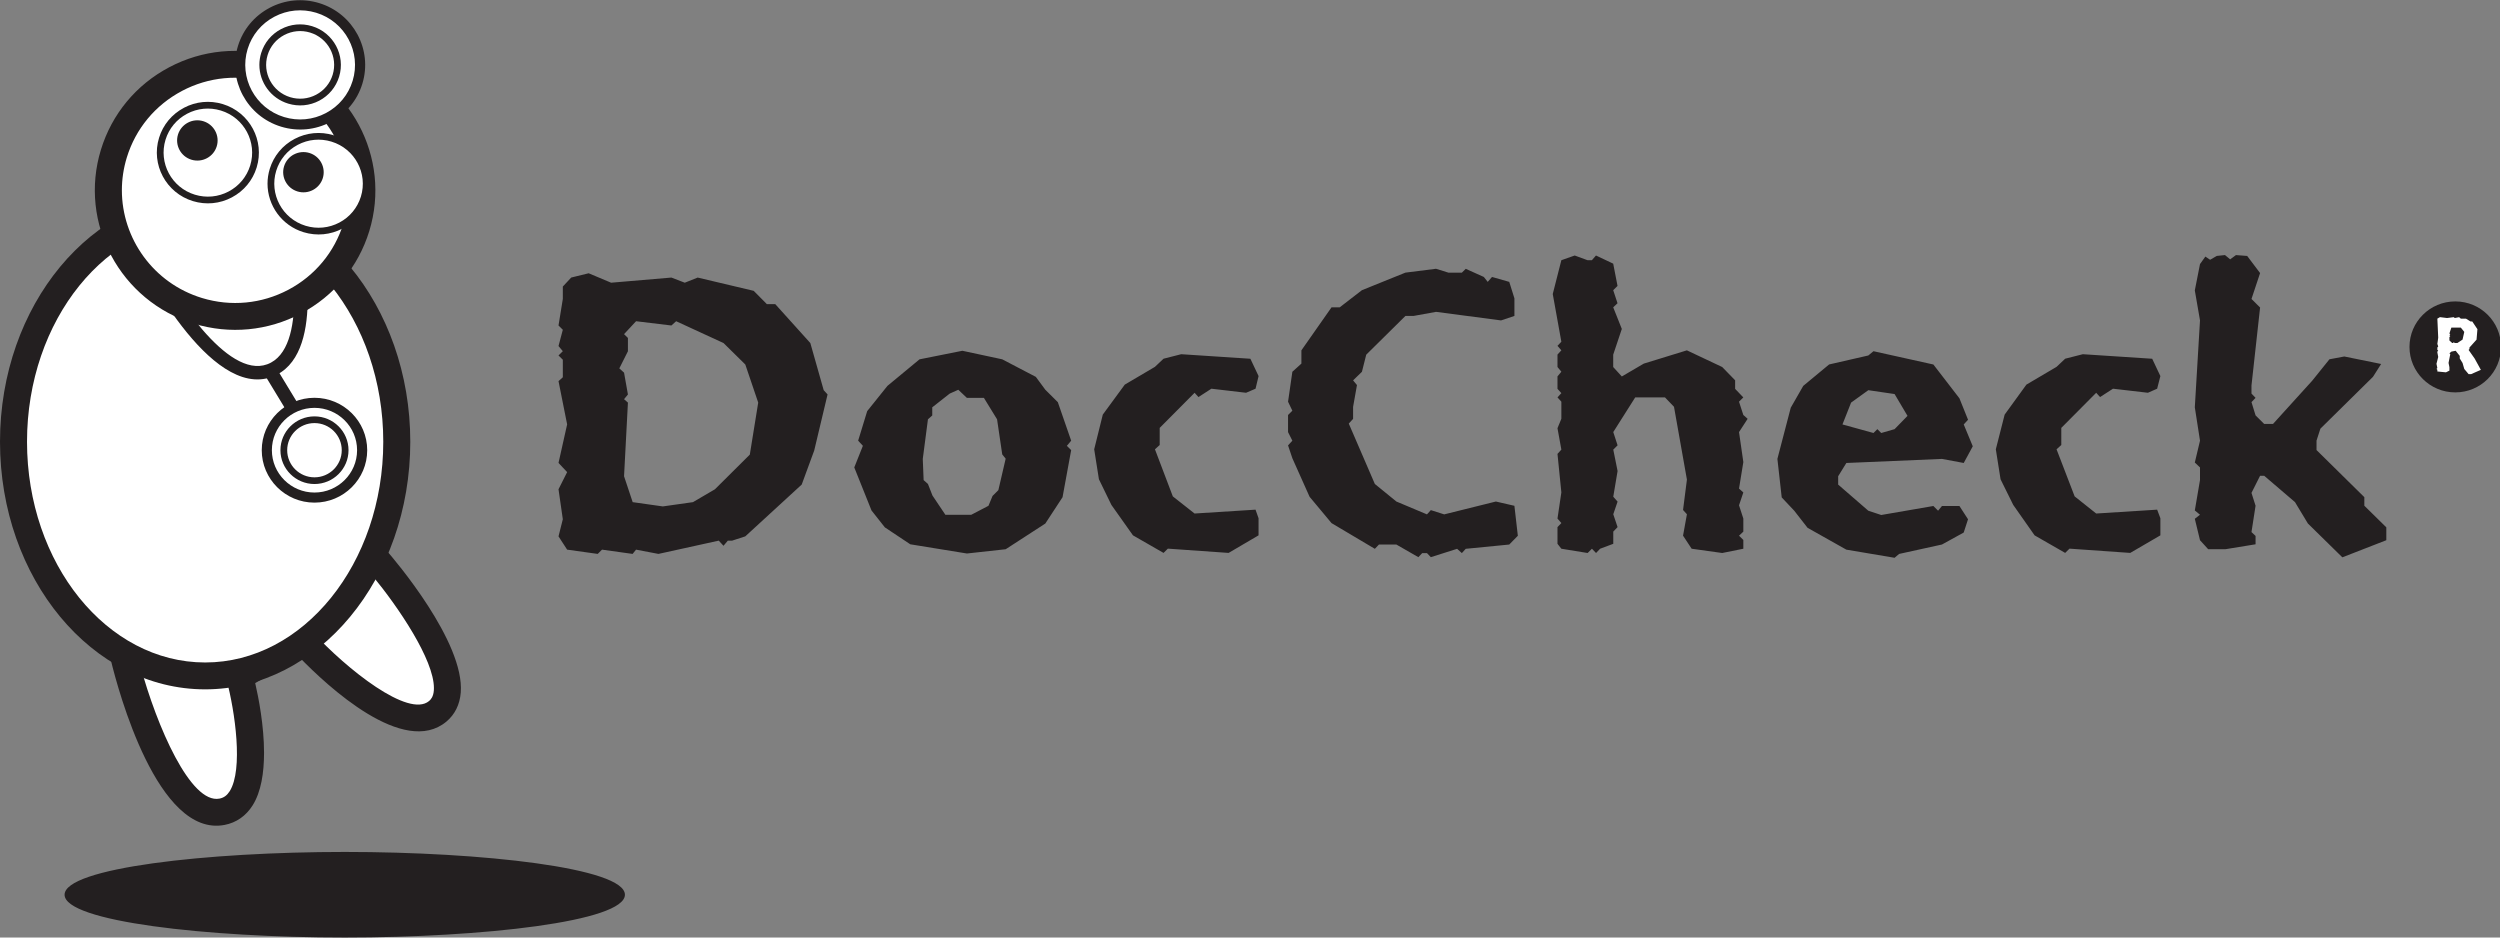 <svg fill="none" height="45" viewBox="0 0 120 45" width="120" xmlns="http://www.w3.org/2000/svg" xmlns:xlink="http://www.w3.org/1999/xlink"><rect x="0" y="0" width="120" height="45" fill="#808080" stroke="none"/><clipPath id="a"><path d="m0 .001h120v45h-120z"/></clipPath><clipPath id="b"><path d="m0 0h120v45h-120z" transform="matrix(1 0 0 -1 0 45.001)"/></clipPath><g clip-path="url(#a)"><g clip-path="url(#b)"><path d="m5.958 31.566s1.933 7.933 4.7 7.398c2.462-.476.847-6.488.847-6.488l2.99-1.738s4.596 5.012 6.517 3.404c1.969-1.648-2.953-7.301-2.953-7.301z" fill="#fff"/><path d="m17.859 27.612c1.271 1.536 2.969 4.053 2.969 5.414 0 .04-.002.08-.004.118-.024.301-.143.433-.23.506-.983.823-3.934-1.51-5.62-3.345l-.354-.385-3.869 2.249.127.475c.404 1.51.802 4.294.148 5.333-.13.205-.281.315-.492.356-1.385.267-3.009-3.469-3.798-6.377.949-.371 10.348-4.04 11.123-4.343zm-.037-1.371-12.627 4.93.133.546c.347 1.425 2.241 8.5 5.454 7.879.562-.108 1.026-.433 1.344-.938.411-.653.548-1.577.548-2.521 0-1.3-.26-2.636-.424-3.348.511-.297 1.586-.922 2.126-1.236 1.335 1.378 5.005 4.796 7.053 3.082.404-.338.642-.819.687-1.391.193-2.429-3.182-6.383-3.567-6.825l-.3-.345z" fill="#231f20"/><path d="m.649 21.205c0-6.207 4.118-11.239 9.199-11.239s9.199 5.032 9.199 11.239c0 6.207-4.119 11.239-9.199 11.239s-9.199-5.032-9.199-11.239z" fill="#fff"/><path d="m1.297 21.205c0-5.842 3.836-10.595 8.55-10.595 4.715 0 8.55 4.753 8.55 10.595 0 5.842-3.836 10.594-8.55 10.594-4.715 0-8.55-4.753-8.55-10.594zm-1.297 0c0 6.553 4.418 11.884 9.847 11.884 5.43 0 9.847-5.331 9.847-11.884 0-6.553-4.418-11.884-9.847-11.884-5.43 0-9.847 5.331-9.847 11.884z" fill="#231f20"/><path d="m13.883 11.966c.119.602.237 1.472.237 2.365 0 1.387-.285 2.787-1.294 3.155-1.928.704-4.5-3.33-5.589-5.42.867-.013 6.18-.093 6.647-.1zm.261-.649-7.948.12.221.454c.363.75 3.639 7.292 6.632 6.199 2.641-.964 1.468-6.295 1.416-6.522l-.058-.255z" fill="#231f20"/><path d="m5.466 7.368c.982-3.194 4.383-4.991 7.597-4.014 3.214.978 5.023 4.359 4.041 7.553-.982 3.194-4.383 4.991-7.597 4.014-3.214-.978-5.023-4.359-4.041-7.553z" fill="#fff"/><path d="m8.732 4.366c1.282-.678 2.753-.818 4.142-.396 2.867.872 4.487 3.899 3.611 6.748-.424 1.38-1.364 2.513-2.645 3.191-1.282.678-2.753.818-4.142.396-2.339-.712-3.848-2.859-3.848-5.173 0-.522.077-1.052.238-1.576.424-1.38 1.364-2.513 2.646-3.19zm-.609-1.138c-1.588.839-2.752 2.242-3.277 3.952v0c-1.085 3.528.921 7.278 4.471 8.358 1.72.523 3.543.349 5.13-.49 1.588-.839 2.751-2.242 3.277-3.952 1.085-3.529-.921-7.278-4.471-8.358-1.72-.523-3.542-.349-5.13.49z" fill="#231f20"/><path d="m12.717 18.012 1.26 2.077.555-.333-1.26-2.077z" fill="#231f20"/><path d="m7.79 6.66c.369-1.201 1.648-1.876 2.856-1.509 1.208.367 1.888 1.639 1.519 2.84-.369 1.201-1.648 1.877-2.856 1.509-1.208-.368-1.889-1.639-1.519-2.84z" fill="#fff"/><g fill="#231f20"><path d="m9.357 9.346c-1.121-.341-1.754-1.524-1.412-2.639.166-.539.533-.982 1.034-1.247.501-.265 1.076-.32 1.62-.155 1.121.341 1.754 1.524 1.411 2.638-.166.54-.533.983-1.034 1.248-.501.265-1.076.32-1.619.155zm-.53-4.17c-.578.305-1.001.816-1.192 1.437-.395 1.284.335 2.648 1.627 3.041.626.19 1.289.127 1.866-.179.578-.305 1.001-.816 1.192-1.438.395-1.284-.335-2.648-1.627-3.041-.626-.19-1.289-.127-1.867.179z"/><path d="m8.598 6.475c.148-.48.659-.751 1.143-.603.483.147.755.655.608 1.136-.148.481-.659.751-1.142.604-.483-.147-.756-.656-.608-1.136z"/><path d="m9.071 5.988c.202-.107.434-.129.653-.062.452.137.708.615.57 1.065-.067.218-.215.397-.418.504-.202.107-.434.129-.653.062-.369-.112-.607-.451-.607-.816 0-.082.012-.166.038-.249.067-.218.215-.397.418-.503zm-.054-.1c-.229.121-.397.324-.474.571-.156.51.133 1.051.646 1.207.248.075.511.05.741-.071.229-.121.397-.324.473-.571.157-.51-.133-1.051-.646-1.207-.248-.075-.511-.051-.74.071z"/></g><path d="m12.806 21.61c0-1.256 1.024-2.274 2.288-2.274 1.264 0 2.288 1.018 2.288 2.274 0 1.256-1.024 2.274-2.288 2.274-1.264 0-2.288-1.018-2.288-2.274z" fill="#fff"/><path d="m13.05 21.61c0-1.121.917-2.033 2.045-2.033 1.128 0 2.045.912 2.045 2.033 0 1.12-.918 2.032-2.045 2.032-1.127 0-2.045-.912-2.045-2.032zm-.486 0c0 1.387 1.135 2.516 2.531 2.516 1.396 0 2.531-1.129 2.531-2.516 0-1.387-1.136-2.516-2.531-2.516-1.396 0-2.531 1.129-2.531 2.516z" fill="#231f20"/><path d="m13.623 21.61c0-.808.659-1.463 1.472-1.463s1.472.655 1.472 1.463c0 .808-.659 1.462-1.472 1.462s-1.472-.655-1.472-1.462z" fill="#fff"/><path d="m13.785 21.61c0-.718.588-1.302 1.31-1.302s1.309.584 1.309 1.302c0 .718-.587 1.302-1.309 1.302s-1.31-.584-1.31-1.302zm-.324 0c0 .895.733 1.623 1.634 1.623.901 0 1.634-.728 1.634-1.623 0-.895-.733-1.624-1.634-1.624-.901 0-1.634.728-1.634 1.624z" fill="#231f20"/><path d="m3.157 42.947c0-1.103 5.995-1.997 13.391-1.997s13.39.894 13.39 1.997c0 1.103-5.995 1.997-13.39 1.997s-13.391-.893-13.391-1.997z" fill="#231f20"/><path d="m3.214 42.947c0-.937 5.358-1.94 13.333-1.94 7.976 0 13.333 1.003 13.333 1.94 0 .937-5.358 1.94-13.333 1.94-7.976 0-13.333-1.003-13.333-1.94zm-.114 0c0 1.286 6.837 2.054 13.448 2.054 6.61 0 13.448-.768 13.448-2.054 0-1.285-6.837-2.054-13.448-2.054-6.61 0-13.448.769-13.448 2.054z" fill="#231f20"/><path d="m13.103 8.152c.369-1.201 1.648-1.877 2.856-1.509 1.208.367 1.889 1.639 1.519 2.84-.369 1.201-1.648 1.876-2.856 1.509-1.208-.368-1.889-1.639-1.519-2.84z" fill="#fff"/><path d="m12.948 8.105v-0zm1.722 2.733c-1.121-.341-1.754-1.524-1.412-2.639.166-.54.533-.983 1.034-1.247.501-.265 1.077-.32 1.619-.154 1.121.341 1.754 1.524 1.412 2.638-.166.539-.533.983-1.034 1.247-.501.265-1.076.32-1.619.155zm-.53-4.17c-.578.305-1.001.816-1.192 1.438-.072.236-.107.475-.107.71 0 1.043.68 2.01 1.734 2.331.626.19 1.289.127 1.867-.178.578-.305 1.001-.816 1.192-1.438.395-1.284-.335-2.648-1.627-3.041-.626-.19-1.289-.127-1.867.178z" fill="#231f20"/><path d="m13.689 7.999c.148-.48.659-.751 1.143-.604.483.147.755.656.608 1.136-.148.481-.659.751-1.142.604-.483-.147-.755-.656-.608-1.136z" fill="#231f20"/><path d="m14.162 7.512c.202-.107.434-.129.653-.062.453.138.708.615.57 1.065-.067.218-.215.397-.417.503-.202.107-.434.129-.653.062-.452-.138-.708-.615-.57-1.065.067-.218.215-.397.417-.504zm-.054-.1c-.229.121-.397.324-.473.571-.157.51.133 1.051.646 1.207.248.075.511.05.741-.071.229-.121.397-.324.473-.57.157-.51-.133-1.051-.645-1.207-.248-.075-.512-.05-.741.071z" fill="#231f20"/><path d="m11.654 2.279c.465-1.511 2.073-2.36 3.593-1.898 1.52.462 2.375 2.061 1.911 3.572-.464 1.51-2.073 2.36-3.593 1.898-1.52-.462-2.375-2.061-1.911-3.572z" fill="#fff"/><path d="m13.169.803c.621-.328 1.334-.396 2.007-.192 1.389.423 2.174 1.889 1.75 3.27-.205.669-.661 1.218-1.282 1.546-.621.328-1.334.396-2.007.192-1.389-.422-2.174-1.889-1.75-3.27.206-.669.661-1.218 1.282-1.546zm-.228-.427c-.736.389-1.275 1.039-1.519 1.831-.502 1.635.427 3.373 2.073 3.874.797.242 1.642.162 2.378-.227.736-.389 1.275-1.039 1.519-1.832.503-1.636-.427-3.373-2.073-3.874-.797-.242-1.642-.162-2.378.227z" fill="#231f20"/><path d="m12.691 2.593c.289-.942 1.292-1.471 2.24-1.183.947.288 1.481 1.285 1.191 2.227-.289.942-1.292 1.472-2.24 1.183-.948-.288-1.481-1.285-1.192-2.227z" fill="#fff"/><path d="m13.93 4.666c-.861-.262-1.347-1.17-1.084-2.026.127-.414.409-.754.794-.958.385-.203.827-.246 1.244-.119.861.261 1.347 1.17 1.084 2.026-.127.414-.409.754-.794.958-.385.203-.826.245-1.243.119zm-.442-3.268c-.461.244-.799.651-.952 1.148-.058.189-.086.379-.086.567 0 .833.543 1.605 1.385 1.861.499.152 1.029.101 1.49-.142.461-.244.799-.651.952-1.148.315-1.025-.268-2.115-1.299-2.428-.5-.152-1.029-.102-1.491.143z" fill="#231f20"/><path d="m106.799 12.243-.393.041-.321.185-.227-.154-.258.36-.249 1.264.249 1.439-.249 4.172.249 1.603-.249 1.048.249.236v.606l-.249 1.459.249.205-.249.195.249 1.028.392.432h.828l1.447-.236v-.401l-.196-.185.196-1.264-.196-.617.413-.822h.197l1.478 1.264.62 1.028 1.654 1.623 2.11-.822v-.617l-1.055-1.038v-.411l-2.295-2.261v-.452l.186-.575 2.523-2.487.392-.617-1.767-.36-.714.134-.827 1.028-1.882 2.076h-.423l-.414-.411-.196-.637.196-.205-.196-.205v-.391l.413-3.74-.413-.411.413-1.243-.62-.822-.538-.041-.279.205zm-31.213.021-.641.226-.413 1.623.413 2.291-.186.195.186.216-.186.205v.596l.186.226-.186.226v.596l.186.206-.186.205.186.205v.822l-.186.452.186 1.028-.186.205.186 1.85-.186 1.254.186.216-.186.195v.801l.186.236 1.261.205.207-.205.197.205.196-.205.631-.236v-.586l.207-.216-.207-.617.207-.606-.207-.236.207-1.233-.207-1.028.207-.205-.207-.637 1.054-1.665h1.427l.434.452.62 3.494-.186 1.459.186.205-.186 1.028.413.627 1.468.205 1.013-.205v-.421l-.207-.205.207-.195v-.627l-.207-.637.207-.617-.207-.185.207-1.274-.207-1.438.413-.637-.207-.185-.207-.637.207-.205-.393-.411v-.411l-.62-.637-1.696-.801-2.068.637-1.055.617-.413-.452v-.596l.413-1.233-.413-1.038.207-.195-.207-.627.207-.205-.207-1.069-.827-.391-.197.226h-.207zm-6.658.637-1.468.185-2.088.843-1.065.822h-.393l-1.447 2.065v.637l-.434.391-.207 1.439.207.431-.207.206v.822l.207.411-.207.226.207.617.827 1.85 1.054 1.264 2.078 1.233.197-.205h.837l1.054.606.186-.195h.228l.186.195 1.261-.401.228.205.186-.205 2.088-.205.413-.421-.165-1.439-.889-.205-2.481.617-.641-.205-.186.205-1.468-.617-1.034-.843-1.251-2.898.207-.226v-.575l.186-1.048-.186-.226.424-.411.207-.822 1.882-1.86h.393l1.075-.195 3.122.411.641-.216v-.843l-.248-.791-.827-.236-.207.236-.186-.236-.869-.391-.186.185h-.641zm-40.672.216-.838.205-.403.432v.596l-.207 1.274.207.205-.207.781.207.247-.207.205.207.205v.843l-.207.185.414 2.076-.414 1.85.414.442-.414.822.207 1.439-.207.822.414.637 1.468.205.207-.205 1.468.205.165-.205 1.075.205 2.895-.637.228.247.207-.247h.207l.631-.205 2.709-2.487.6-1.634.641-2.692-.186-.205-.641-2.261-1.685-1.87h-.403l-.631-.637-2.688-.637-.62.247-.641-.247-2.895.247zm2.275 2.302 1.696.205.228-.205 2.275 1.048 1.044 1.028.62 1.829-.403 2.497-1.675 1.665-1.054.617-1.447.205-1.447-.205-.414-1.243.186-3.535-.186-.164.186-.226-.186-1.048-.227-.205.413-.822v-.637l-.186-.185zm15.663 1.418-2.057.411-1.54 1.274-.972 1.212-.434 1.418.227.247-.413 1.038.827 2.065.641.812 1.22.812 2.719.442 1.861-.205 1.902-1.233.827-1.264.414-2.261-.207-.205.207-.247-.641-1.85-.6-.596-.455-.617-1.613-.843zm43.733.021-.248.205-1.882.431-1.241 1.028-.6 1.048-.641 2.456.207 1.85.6.637.641.822 1.861 1.048 2.316.391.217-.185 2.057-.452 1.044-.575.207-.637-.413-.637h-.838l-.186.226-.227-.226-2.502.432-.62-.205-1.447-1.254v-.401l.393-.637 4.59-.195 1.044.195.434-.801-.434-1.048.207-.226-.413-1.028-1.251-1.624zm-33.229.144-.848.216-.414.391-1.447.853-1.055 1.439-.413 1.665.227 1.439.6 1.233 1.034 1.459 1.468.843.207-.205 2.916.205 1.437-.843v-.822l-.145-.411-2.926.185-1.044-.822-.858-2.261.228-.205v-.822l1.675-1.685.186.205.62-.401 1.665.195.455-.195.145-.606-.393-.832zm43.278 0-.848.216-.414.391-1.447.853-1.044 1.439-.424 1.665.227 1.439.61 1.233 1.024 1.459 1.468.843.207-.205 2.916.205 1.447-.843v-.822l-.155-.411-2.926.185-1.034-.822-.869-2.261.228-.205v-.822l1.675-1.685.186.205.621-.401 1.675.195.444-.195.155-.606-.393-.832zm-53.978 1.706.413.391h.817l.631 1.028.248 1.685.165.205-.351 1.51-.279.278-.196.473-.827.432h-1.241l-.62-.925-.217-.555-.207-.185-.041-1.017.248-1.901.207-.185v-.391l.837-.658zm43.681.021 1.261.185.62 1.048-.62.637-.641.185-.186-.185-.186.185-1.489-.411.414-1.048z" fill="#231f20"/><path d="m117.853 18.835c1.215 0 2.197-.977 2.197-2.183 0-1.206-.982-2.184-2.197-2.184-1.213 0-2.198.978-2.198 2.184 0 1.206.985 2.183 2.198 2.183z" fill="#231f20"/><path d="m144.184 13.127-.797.185-2.47.627-.445.391h-.6l-1.861 2.055-.599.627v.627l-.217.185-.414 2.055.414 3.072 1.24 1.85 1.437 1.017 1.045.442 1.84.391 5.149-.205 1.044-.627v-.596l-.217-1.038.217-1.87-.424-1.603-.62-.226-.197.226-.248-.226h-.982l-.631.411v.627l.207.205-.207.205.207.195-.207.185.207.247-.207.205v1.418l-1.023.617h-.641l-1.799-.411-1.468-1.038-.631-1.038-.62-2.62 1.023-2.929.796-.771 1.044-.205.435-.421 1.674-.185 3.268.401.196-.216.424-.832-.166-.596-.899-.627-.165.206h-.817l-.838-.391-.186.185-.248-.185-.196.185h-.6zm-14.95.205-.641.195-.61.637-.186 1.212-1.251 1.654v.812l-.631.606v.431l.228.195-.817.822-.207 1.233-.434.411v1.038l-.403.606-1.417 3.093.166.185 1.251.195.63-.195 1.231-1.223-.228-.226.434-.401v-.411l.59-.606h.227l1.241-.411.186.185h.837l1.458-.185 1.044.411.383 1.017.62 1.85h.61l1.654.195.248-.195h.579v-.822l-.827-1.665-.63-2.034-.393-.401.227-.226v-.185l-1.251-2.25-.217-.205-.186-1.017-1.272-3.309-.589-1.017-1.024.195zm-12.117 1.891-.124.072.041.914-.041.298.041.123-.041.051v.113l.041.041-.041.041v.041l.041.216-.083.329.042.205-.042.041.042.041v.082l.413.041.166-.082v-.164l-.042-.205.083-.421-.041-.041.093-.082.207-.041.196.247v.123l.134.216.083.288.207.247h.124l.465-.205-.3-.545-.289-.411.041-.041v-.072l.341-.38.042-.503-.248-.37h-.083l-.217-.134h-.248l-.083-.072-.207.041-.051-.041-.321.041zm.548.503h.455l.165.205-.083.37-.248.164h-.124l-.051-.041-.032.041h-.041l-.134-.123v-.164l.041-.041-.041-.051.041-.031-.041-.051zm11.569 1.5 1.034 1.449.186 1.223.434.606v.226l-.434.401h-1.22l-.207.185-.434-.185h-.61l.227-1.233z" fill="#fff"/></g></g></svg>